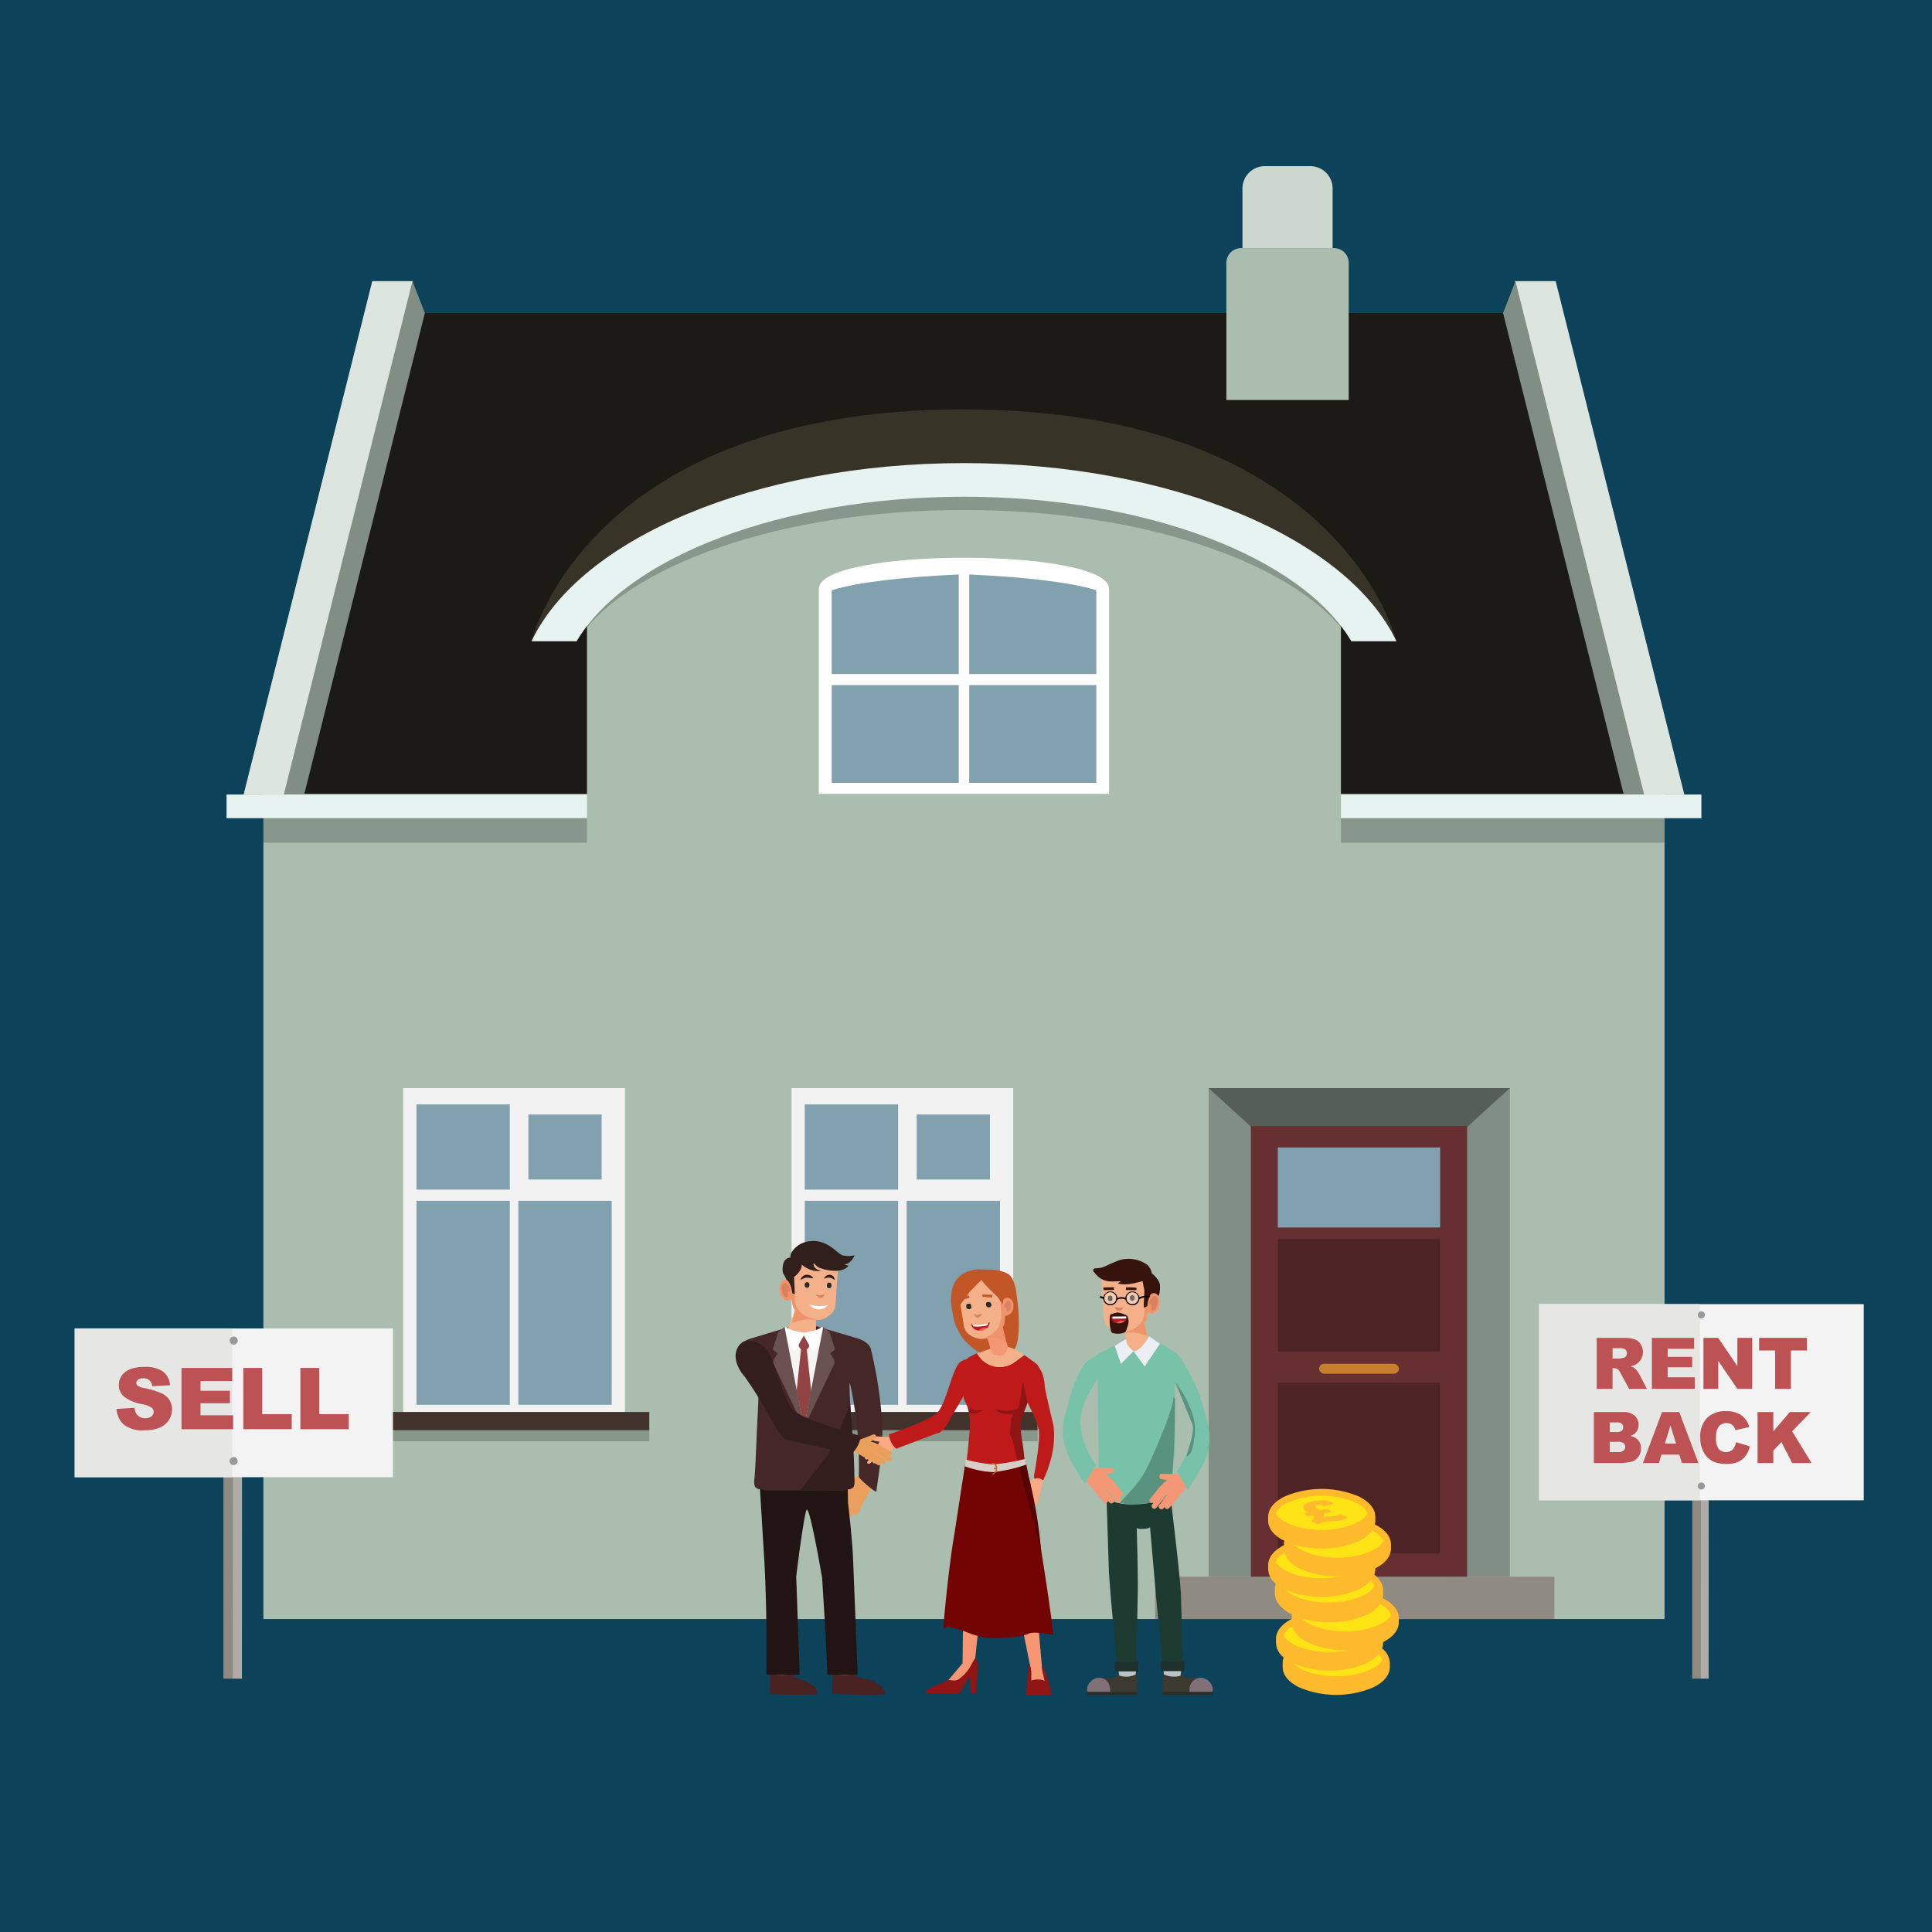 <svg xmlns="http://www.w3.org/2000/svg" xmlns:xlink="http://www.w3.org/1999/xlink" width="300" height="300" viewBox="0 0 300 300">
  <defs>
    <style>
      .cls-1 {
        fill: none;
      }

      .cls-2 {
        fill: #0c425a;
      }

      .cls-3 {
        fill: #aabdae;
      }

      .cls-4 {
        fill: #1c1a14;
      }

      .cls-12, .cls-16, .cls-17, .cls-18, .cls-4, .cls-53, .cls-8 {
        fill-rule: evenodd;
      }

      .cls-5 {
        fill: #ccd7ce;
      }

      .cls-6 {
        fill: #dde5df;
      }

      .cls-16, .cls-7 {
        fill: #808e83;
      }

      .cls-11, .cls-8 {
        fill: #e6f3f0;
      }

      .cls-9 {
        opacity: 0.2;
      }

      .cls-10 {
        fill: #383327;
      }

      .cls-12, .cls-35, .cls-63 {
        fill: #fff;
      }

      .cls-13 {
        fill: #81a1ae;
      }

      .cls-14 {
        fill: #f2f2f2;
      }

      .cls-15 {
        fill: #41322b;
      }

      .cls-17 {
        fill: #908b82;
      }

      .cls-18 {
        fill: #555f57;
      }

      .cls-19 {
        fill: #662f32;
      }

      .cls-20 {
        fill: #5f8aa5;
      }

      .cls-21 {
        fill: #4d2326;
      }

      .cls-22 {
        fill: #c87e2c;
      }

      .cls-23 {
        fill: #eaa05c;
      }

      .cls-24 {
        fill: #535353;
      }

      .cls-25 {
        fill: #492222;
      }

      .cls-26 {
        fill: #231414;
      }

      .cls-27 {
        fill: #452727;
      }

      .cls-28 {
        fill: #eeb37d;
      }

      .cls-29 {
        fill: #f4b089;
      }

      .cls-30 {
        fill: #ef9369;
      }

      .cls-31 {
        fill: #db8061;
      }

      .cls-32 {
        fill: #d08564;
      }

      .cls-33 {
        fill: #272c26;
      }

      .cls-34 {
        fill: #301f1a;
      }

      .cls-36 {
        fill: #341d1d;
      }

      .cls-37 {
        fill: #f5f4f2;
      }

      .cls-38 {
        fill: #6a5252;
      }

      .cls-39 {
        fill: #924444;
      }

      .cls-40 {
        fill: #bf1a1a;
      }

      .cls-41 {
        fill: #c25627;
      }

      .cls-42 {
        fill: #f69672;
      }

      .cls-43 {
        fill: #faaa83;
      }

      .cls-44 {
        fill: #8f1414;
      }

      .cls-45 {
        fill: #f49774;
      }

      .cls-46 {
        fill: #720404;
      }

      .cls-47 {
        fill: #560303;
      }

      .cls-48 {
        fill: #d6cec7;
      }

      .cls-49 {
        fill: #c46d22;
      }

      .cls-50 {
        fill: #bd1b25;
      }

      .cls-51 {
        fill: #f55761;
      }

      .cls-52, .cls-53 {
        fill: #36140d;
      }

      .cls-54 {
        fill: #77c2a8;
      }

      .cls-55 {
        fill: #bcc3c6;
      }

      .cls-56 {
        fill: #1e3b31;
      }

      .cls-57 {
        fill: #3b3930;
      }

      .cls-58 {
        fill: #807178;
      }

      .cls-59 {
        fill: #282e27;
      }

      .cls-60 {
        fill: #1e312a;
      }

      .cls-61 {
        fill: #59927e;
      }

      .cls-62 {
        fill: #ebeef2;
      }

      .cls-63 {
        opacity: 0.3;
      }

      .cls-64 {
        fill: #ffe415;
      }

      .cls-65 {
        fill: #ffb92c;
      }

      .cls-66 {
        isolation: isolate;
      }

      .cls-67 {
        clip-path: url(#clip-path);
      }

      .cls-68 {
        clip-path: url(#clip-path-2);
      }

      .cls-69 {
        fill: #8f8a80;
      }

      .cls-70 {
        fill: #afaca8;
      }

      .cls-71 {
        fill: #f3f3f3;
      }

      .cls-72 {
        fill: #e6e6e5;
      }

      .cls-73 {
        fill: #989898;
      }

      .cls-74 {
        fill: #bc5253;
      }
    </style>
    <clipPath id="clip-path">
      <polygon class="cls-1" points="205.283 248.265 202.594 245.02 208.004 244.066 210.693 247.311 205.283 248.265"/>
    </clipPath>
    <clipPath id="clip-path-2">
      <polygon class="cls-1" points="204.064 236.816 201.375 233.571 206.785 232.617 209.475 235.862 204.064 236.816"/>
    </clipPath>
  </defs>
  <g id="back">
    <rect class="cls-2" x="-9.187" y="-10.176" width="320.352" height="320.352"/>
  </g>
  <g id="text">
    <g>
      <rect class="cls-3" x="40.899" y="123.263" width="217.572" height="128.144"/>
      <polygon class="cls-4" points="239.034 48.609 60.334 48.609 40.899 123.263 258.47 123.263 239.034 48.609"/>
      <path class="cls-3" d="M190.431,38.531h18.995a0,0,0,0,1,0,0V59.842a2.274,2.274,0,0,1-2.274,2.274H192.705a2.274,2.274,0,0,1-2.274-2.274V38.531a0,0,0,0,1,0,0Z" transform="translate(399.858 100.647) rotate(180)"/>
      <path class="cls-5" d="M192.928,25.797H206.93a0,0,0,0,1,0,0v9.258a3.475,3.475,0,0,1-3.475,3.475h-7.051a3.475,3.475,0,0,1-3.475-3.475V25.797a0,0,0,0,1,0,0Z" transform="translate(399.858 64.329) rotate(180)"/>
      <polygon class="cls-6" points="235.229 43.655 241.564 43.655 261.542 123.375 255.207 123.375 235.229 43.655"/>
      <polygon class="cls-7" points="233.396 48.609 235.322 43.655 255.3 123.375 252.132 123.375 233.396 48.609"/>
      <polygon class="cls-6" points="64.14 43.655 57.805 43.655 37.827 123.375 44.162 123.375 64.14 43.655"/>
      <polygon class="cls-7" points="65.973 48.609 64.047 43.655 44.069 123.375 47.236 123.375 65.973 48.609"/>
      <polygon class="cls-8" points="264.19 123.375 264.19 127.048 35.179 127.048 35.179 123.375 78.475 123.375 264.19 123.375 264.19 123.375"/>
      <rect class="cls-9" x="40.899" y="127.048" width="217.572" height="3.802"/>
      <g>
        <path class="cls-10" d="M149.558,63.571c-58.41,0-67.025,36.004-67.025,36.004l18.084-12.566h98.472L216.836,99.575S208.221,63.571,149.558,63.571Z"/>
        <path class="cls-3" d="M198.545,84.968q-48.79-19.456-97.3,0L91.147,91.918v39.778H208.221V91.422Z"/>
        <polygon class="cls-1" points="122.673 71.131 109.627 80.482 189.488 80.482 176.443 71.131 122.673 71.131"/>
        <path class="cls-9" d="M149.685,74.443c-32.427,0-59.641,10.696-67.152,25.132h7.004C97.2,87.791,121.226,79.19,149.685,79.19s52.485,8.601,60.148,20.385h7.004C209.325,85.139,182.111,74.443,149.685,74.443Z"/>
        <path class="cls-11" d="M149.685,71.91c-32.427,0-59.641,11.774-67.152,27.665h7.004C97.2,86.604,121.226,77.136,149.685,77.136s52.485,9.468,60.148,22.439h7.004C209.325,83.684,182.111,71.91,149.685,71.91Z"/>
        <g>
          <path class="cls-12" d="M127.147,91.448c0-6.46,45.074-6.46,45.074,0v31.814H127.147V91.448Z"/>
          <rect class="cls-13" x="150.501" y="106.378" width="19.731" height="15.182"/>
          <rect class="cls-13" x="129.145" y="106.378" width="19.731" height="15.182"/>
          <g>
            <path class="cls-13" d="M170.232,104.665V91.651c-3.931-1.248-11.301-2.063-19.731-2.448v15.462Z"/>
            <path class="cls-13" d="M148.876,104.665V89.203c-8.427.384-15.796,1.199-19.731,2.446v13.017Z"/>
          </g>
        </g>
      </g>
      <g>
        <g>
          <rect class="cls-14" x="62.614" y="168.96" width="34.425" height="51.709" transform="translate(159.653 389.629) rotate(-180)"/>
          <g>
            <rect class="cls-13" x="82.05" y="173.061" width="11.372" height="10.096"/>
            <rect class="cls-13" x="80.49" y="186.462" width="14.492" height="31.673"/>
            <rect class="cls-13" x="64.671" y="171.494" width="14.492" height="13.23"/>
            <rect class="cls-13" x="64.671" y="186.462" width="14.492" height="31.673"/>
          </g>
          <rect class="cls-15" x="58.834" y="219.254" width="41.985" height="2.829" transform="translate(159.653 441.338) rotate(-180)"/>
          <rect class="cls-9" x="58.834" y="222.084" width="41.985" height="1.719" transform="translate(159.653 445.886) rotate(-180)"/>
        </g>
        <g>
          <rect class="cls-14" x="122.907" y="168.96" width="34.425" height="51.709" transform="translate(280.24 389.629) rotate(-180)"/>
          <g>
            <rect class="cls-13" x="142.344" y="173.061" width="11.372" height="10.096"/>
            <rect class="cls-13" x="140.783" y="186.462" width="14.492" height="31.673"/>
            <rect class="cls-13" x="124.964" y="171.494" width="14.492" height="13.23"/>
            <rect class="cls-13" x="124.964" y="186.462" width="14.492" height="31.673"/>
          </g>
          <rect class="cls-15" x="119.127" y="219.254" width="41.985" height="2.829" transform="translate(280.24 441.338) rotate(-180)"/>
          <rect class="cls-9" x="119.127" y="222.084" width="41.985" height="1.719" transform="translate(280.24 445.886) rotate(-180)"/>
        </g>
      </g>
      <g>
        <polygon class="cls-16" points="234.447 168.96 224.807 168.96 224.807 244.827 234.447 244.827 234.447 168.96 234.447 168.96"/>
        <polygon class="cls-17" points="241.367 251.407 241.367 244.827 179.374 244.827 179.374 251.407 241.367 251.407 241.367 251.407"/>
        <polygon class="cls-16" points="187.675 168.96 197.231 168.96 197.231 244.827 187.675 244.827 187.675 168.96 187.675 168.96"/>
        <polygon class="cls-18" points="234.45 168.96 224.965 177.606 197.158 177.606 187.673 168.96 234.45 168.96"/>
        <g>
          <g id="Symbol_9_0_Layer2_0_MEMBER_8_MEMBER_12_MEMBER_0_FILL" data-name="Symbol 9 0 Layer2 0 MEMBER 8 MEMBER 12 MEMBER 0 FILL">
            <path class="cls-19" d="M227.814,174.848H194.237v69.98h33.578Z"/>
          </g>
          <g id="Symbol_9_0_Layer2_0_MEMBER_8_MEMBER_12_MEMBER_1_MEMBER_1_FILL" data-name="Symbol 9 0 Layer2 0 MEMBER 8 MEMBER 12 MEMBER 1 MEMBER 1 FILL">
            <path class="cls-20" d="M198.436,178.185v12.404H223.61V178.185Z"/>
          </g>
          <g id="Symbol_9_0_Layer2_0_MEMBER_8_MEMBER_12_MEMBER_1_MEMBER_1_FILL-2" data-name="Symbol 9 0 Layer2 0 MEMBER 8 MEMBER 12 MEMBER 1 MEMBER 1 FILL">
            <path class="cls-21" d="M198.436,192.408v17.43H223.61V192.408Z"/>
          </g>
          <g id="Symbol_9_0_Layer2_0_MEMBER_8_MEMBER_12_MEMBER_1_MEMBER_1_FILL-3" data-name="Symbol 9 0 Layer2 0 MEMBER 8 MEMBER 12 MEMBER 1 MEMBER 1 FILL">
            <path class="cls-21" d="M198.436,214.679v26.53H223.61v-26.53Z"/>
          </g>
          <rect class="cls-22" x="204.836" y="211.769" width="12.379" height="1.541" rx="0.771"/>
          <g id="Symbol_9_0_Layer2_0_MEMBER_8_MEMBER_12_MEMBER_1_MEMBER_1_FILL-4" data-name="Symbol 9 0 Layer2 0 MEMBER 8 MEMBER 12 MEMBER 1 MEMBER 1 FILL">
            <path class="cls-13" d="M198.436,178.185v12.404H223.61V178.185Z"/>
          </g>
        </g>
      </g>
    </g>
    <g>
      <g>
        <g>
          <g id="Symbol_9ashasd_0_Layer2_0_MEMBER_16_MEMBER_82_FILL" data-name="Symbol 9ashasd 0 Layer2 0 MEMBER 16 MEMBER 82 FILL">
            <path class="cls-23" d="M130.567,235.586a.428.428,0,0,0,.62-.202l1.062-2.18.019-.07.153-.145-.905,1.886a.44.44,0,0,0,.796.374l.103-.234a.347.347,0,0,0,.214.173q.389.222.585-.211l2.067-3.888-1.712-1.794q-.05-.089-.079.015l-.139-.039-2.391.493q-.467.057-.4.488a.338.338,0,0,0,.185.277.315.315,0,0,0,.304.123l.904-.009-.489.539-.404.637-.118.155-1.062,2.18a.428.428,0,0,0,.202.62.538.538,0,0,0,.422-.032l-.148.259A.389.389,0,0,0,130.567,235.586Z"/>
          </g>
          <g id="Symbol_9ashasd_0_Layer2_0_MEMBER_16_MEMBER_40_FILL" data-name="Symbol 9ashasd 0 Layer2 0 MEMBER 16 MEMBER 40 FILL">
            <path class="cls-24" d="M129.336,257.954l.181,2.313,2.675-.036.217-2.241Z"/>
          </g>
          <path class="cls-25" d="M129.251,262.562c.021-.981.031-1.944.055-2.914.167.071.444.198.595.256a3.744,3.744,0,0,0,1.556.201,2.828,2.828,0,0,0,1.096-.325,6.2,6.2,0,0,1,.422.584c.603.146,1.232.327,1.831.439.12.023.179.011.277.035a4.563,4.563,0,0,1,1.196.64,2.447,2.447,0,0,1,.937.788c.087.15-.011.248.1.359.016.016.016-.005.018,0a1.517,1.517,0,0,1,.108.452c-2.769.248-5.419-.019-8.201-.024.003-.109.005-.408.006-.475S129.251,262.563,129.251,262.562Z"/>
          <g id="Symbol_9ashasd_0_Layer2_0_MEMBER_16_MEMBER_40_FILL-2" data-name="Symbol 9ashasd 0 Layer2 0 MEMBER 16 MEMBER 40 FILL">
            <path class="cls-24" d="M123.141,257.954l-.181,2.313-2.675-.036-.217-2.241Z"/>
          </g>
          <path class="cls-25" d="M119.547,262.562c.021-.981.031-1.944.055-2.914.167.071.444.198.595.256a3.744,3.744,0,0,0,1.556.201,2.827,2.827,0,0,0,1.096-.325,6.2,6.2,0,0,1,.422.584c.603.146.481.327,1.08.439.12.023.179.011.277.035a4.563,4.563,0,0,1,1.196.64,2.447,2.447,0,0,1,.937.788c.087.15-.011.248.1.359.016.016.016-.005.018,0a1.517,1.517,0,0,1,.108.452,73.312,73.312,0,0,1-7.45-.024c.003-.109.005-.408.006-.475S119.547,262.563,119.547,262.562Z"/>
          <g id="Symbol_9ashasd_0_Layer2_0_MEMBER_16_MEMBER_41_FILL" data-name="Symbol 9ashasd 0 Layer2 0 MEMBER 16 MEMBER 41 FILL">
            <path class="cls-26" d="M117.749,227.064l.954,15.57c.12,2.096.432,9.415.29,17.379l5.183.036-.537-15.139c.024-.65,1.308-10.482,1.645-10.506.554-.072,2.374,10.603,2.374,10.603.048,1.012.581,8.544.819,15.043l4.708-.036-.716-17.743c-.024-1.181-.238-4.135-.793-8.979l-.103-6.961c-1.759.53-5.571.217-7.643.361a9.584,9.584,0,0,1-3.578-.361Z"/>
          </g>
          <g>
            <g>
              <path class="cls-27" d="M135.202,209.377c-.378-1.065-1.965-1.531-1.965-1.531l-8.417-2.484-8.263,2.484s-1.587.465-1.965,1.531a54.881,54.881,0,0,0,3.133,5.52c.232-.186-.185,6.928-.188,7.003-.141,3.563-.277,6.716-.383,7.583-.119.969-.079,1.75.898,1.75l.863.207H130.88l.863-.207c.977,0,1.017-.781.898-1.75-.107-.868-.242-4.02-.383-7.583-.003-.074-.509-7.32-.277-7.135a59.383,59.383,0,0,1,1.371,14.506c-.012.341,2.698,2.633,2.737,2.307.323-2.731,1.112-6.513.889-10.704A66.916,66.916,0,0,0,135.202,209.377Z"/>
              <path class="cls-28" d="M122.342,206.374h0c2.608,2.627,3.892.476,4.349.157v-4.199l-3.196,1.064Z"/>
            </g>
            <g id="Symbol_1_Newcz_0_Layer2_2_MEMBER_0_MEMBER_0_MEMBER_0_MEMBER_0_FILL" data-name="Symbol 1   Newcz 0 Layer2 2 MEMBER 0 MEMBER 0 MEMBER 0 MEMBER 0 FILL">
              <path class="cls-29" d="M128.916,196.438l1.254-.283-.445,6.634a2.164,2.164,0,0,1-.526,1.092,3.61,3.61,0,0,1-1.173.85,1.954,1.954,0,0,1-1.324.186v1.403l.042.448c0,.216-.886.663-1.264.744a5.421,5.421,0,0,1-1.759-.065,1.326,1.326,0,0,1-.969-.61c-.351-.431-.349-.468-.349-.737l.466-.086.627-2.618a2.751,2.751,0,0,1-.445-.89l-.162-.85a1.185,1.185,0,0,1-.809.283.858.858,0,0,1-.607-.364v-.04l-.04-.041v-.041l-.243-.526a2.415,2.415,0,0,1-.121-.769l.041-.445a1.154,1.154,0,0,1,.364-.688.751.751,0,0,1,1.214.243v.04l.324,1.294c.162-.351-.245-1.083.078-1.379l.122-1.056.326-1.65a3.571,3.571,0,0,1,2.769-.68,10.299,10.299,0,0,0,2.45-.108m-5.865,5.278.041-.121-.121.04Z"/>
            </g>
            <g id="Symbol_1_Newcz_0_Layer2_2_MEMBER_2_MEMBER_0_MEMBER_0_MEMBER_0_FILL" data-name="Symbol 1   Newcz 0 Layer2 2 MEMBER 2 MEMBER 0 MEMBER 0 MEMBER 0 FILL">
              <path class="cls-30" d="M125.275,204.447a4.828,4.828,0,0,0,1.011.324,3.478,3.478,0,0,0,.93.081l-.809.081a5.803,5.803,0,0,0-2.225.121l-1.214.364.485-1.982a1.516,1.516,0,0,1-.364-.688l-.202-1.092-.243.202a.681.681,0,0,1-.566.081,1.753,1.753,0,0,1-.971-1.416,2.281,2.281,0,0,1,.081-1.092.811.811,0,0,1,1.173-.607l.243.162.526,1.982.243-.121.121-.243-.081.971a2.984,2.984,0,0,0,.566,1.82A4.079,4.079,0,0,0,125.275,204.447Z"/>
            </g>
            <g id="Symbol_1_Newcz_0_Layer2_2_MEMBER_3_MEMBER_0_MEMBER_0_MEMBER_0_FILL" data-name="Symbol 1   Newcz 0 Layer2 2 MEMBER 3 MEMBER 0 MEMBER 0 MEMBER 0 FILL">
              <path class="cls-31" d="M121.432,199.552q.202-.364.485-.324l.202.081.04.041a2.757,2.757,0,0,1,.526.809q.081.121,0,.202a.159.159,0,0,1-.121.162l-.04.04a.217.217,0,0,0-.243.162l.081.485v.081q-.04.243-.283.162l-.162-.04a1.793,1.793,0,0,1-.445-.769,2.374,2.374,0,0,1-.081-.809Z"/>
            </g>
            <g id="Symbol_1_Newcz_0_Layer2_2_MEMBER_4_MEMBER_0_MEMBER_0_MEMBER_0_FILL" data-name="Symbol 1   Newcz 0 Layer2 2 MEMBER 4 MEMBER 0 MEMBER 0 MEMBER 0 FILL">
              <path class="cls-32" d="M127.945,201.211a.652.652,0,0,1-.485.324q-.486.04-.769-.607a1.093,1.093,0,0,0,.817.187l.397-.147.162-.081Z"/>
            </g>
            <g id="Symbol_1_Newcz_0_Layer2_2_MEMBER_5_MEMBER_0_MEMBER_0_MEMBER_0_FILL" data-name="Symbol 1   Newcz 0 Layer2 2 MEMBER 5 MEMBER 0 MEMBER 0 MEMBER 0 FILL">
              <path class="cls-33" d="M124.952,199.512a.357.357,0,0,1,.405-.405q.324,0,.324.405,0,.445-.364.445T124.952,199.512Z"/>
            </g>
            <g id="Symbol_1_Newcz_0_Layer2_2_MEMBER_6_MEMBER_0_MEMBER_0_MEMBER_0_FILL" data-name="Symbol 1   Newcz 0 Layer2 2 MEMBER 6 MEMBER 0 MEMBER 0 MEMBER 0 FILL">
              <path class="cls-33" d="M128.39,199.593q.04-.445.364-.445.364,0,.364.445t-.405.445Q128.39,200.038,128.39,199.593Z"/>
            </g>
            <path class="cls-34" d="M126.293,198.501a1.083,1.083,0,0,0-.398-.429,1.384,1.384,0,0,0-.638-.128,1.071,1.071,0,0,0-.636.251.867.867,0,0,0-.296.576,2.495,2.495,0,0,1,.489-.277,1.625,1.625,0,0,1,.467-.098C125.61,198.379,125.868,198.475,126.293,198.501Z"/>
            <path class="cls-34" d="M127.953,198.532c.187-.016.345-.109.495-.123a1.98,1.98,0,0,1,.402-.01.856.856,0,0,1,.346.106,3.522,3.522,0,0,1,.4.266.755.755,0,0,0-.164-.532.765.765,0,0,0-.535-.29.965.965,0,0,0-.565.125A1.087,1.087,0,0,0,127.953,198.532Z"/>
            <path class="cls-35" d="M125.68,202.558a5.096,5.096,0,0,0,2.915.067A1.829,1.829,0,0,1,125.68,202.558Z"/>
            <path class="cls-34" d="M122.727,195.297a1.334,1.334,0,0,1,.226-.88,3.707,3.707,0,0,1,2.952-1.69c2.561-.242,3.984,1.779,4.832,2.174a4.064,4.064,0,0,0,1.956.024c-.603,1.463-1.646,1.422-1.646,1.422l.704.196c-.955,1.294-3.609.69-4.501.321-.429-.148-.804-.683-.89-.68-.085.003-.025.153-.013.237.103.737,1.185.942,1.185.942a3.906,3.906,0,0,1-3.019-.993c0,1.057-1.208,1.913-1.208,1.913l.109,2.63-.352-.05-.217-.979s-.363-1.09-.716-1.14c-.359-.943-.611-.876-.611-1.618C121.517,195.161,122.727,195.297,122.727,195.297Z"/>
          </g>
          <path class="cls-35" d="M126.354,209.805s2.108-2.896,2.067-2.932-.694-.853-.694-.853a5.101,5.101,0,0,1-1.21.569,14.171,14.171,0,0,1-1.677.338,10.548,10.548,0,0,0,.63,1.528C125.769,208.97,126.354,209.805,126.354,209.805Z"/>
          <path class="cls-35" d="M123.326,209.805s-2.108-2.896-2.067-2.932.694-.853.694-.853a5.101,5.101,0,0,0,1.21.569,14.167,14.167,0,0,0,1.677.338,10.553,10.553,0,0,1-.63,1.528C123.91,208.97,123.326,209.805,123.326,209.805Z"/>
          <path class="cls-36" d="M128.49,225.964c1.035-1.398,3.524-8.054,3.524-8.054s1.072,12.546.469,13.031-1.359.439-3.738.47-4.682.031-4.553.031S128.49,225.964,128.49,225.964Z"/>
          <polygon class="cls-37" points="124.828 207.258 124.828 221.698 120.725 207.648 122.281 206.733 124.828 207.258"/>
          <path class="cls-35" d="M123.384,209.818s-2.011-2.763-1.972-2.796.662-.814.662-.814a4.869,4.869,0,0,0,1.155.542,13.533,13.533,0,0,0,1.6.322,10.059,10.059,0,0,1-.601,1.458C123.942,209.021,123.384,209.818,123.384,209.818Z"/>
          <path class="cls-38" d="M124.828,221.698l-4.753-9.999a4.24,4.24,0,0,1,.078-.559c.039-.102.584-1,.584-1l-.752-.593.856-2.678.986-.847Z"/>
          <polygon class="cls-37" points="124.828 207.258 124.828 221.698 128.932 207.648 127.375 206.733 124.828 207.258"/>
          <path class="cls-35" d="M126.273,209.818s2.011-2.763,1.972-2.796-.662-.814-.662-.814a4.868,4.868,0,0,1-1.155.542,13.529,13.529,0,0,1-1.6.322,10.067,10.067,0,0,0,.601,1.458C125.715,209.021,126.273,209.818,126.273,209.818Z"/>
          <path class="cls-39" d="M125.274,209.538s.209-.047.324-.39a.858.858,0,0,0,.039-.297l-.808-1.441a9.232,9.232,0,0,0-.809,1.441c-.013.048-.002.091.039.195a1.234,1.234,0,0,0,.324.491l-.701,6.534,1.146,5.627,1.146-5.627Z"/>
          <path class="cls-38" d="M124.828,221.698l4.753-9.999a4.257,4.257,0,0,0-.078-.559c-.039-.102-.584-1-.584-1l.752-.593-.856-2.678-.986-.847Z"/>
        </g>
        <g>
          <path class="cls-40" d="M163.61,221.469q-1.234-5.183-1.357-6.046a9.885,9.885,0,0,0-.165-1.275,3.86,3.86,0,0,0-.494-1.398l-.494-.823-.37-.329-1.686-1.193-1.429,1.054a3.978,3.978,0,0,1-5.714-1.062l-.179-.28-1.275.617a12.205,12.205,0,0,0-2.518,3.293c1.506.825,1.718,3.145,1.718,3.145l.718,1.583a13.352,13.352,0,0,1,.206,3.414c-.143,1.238-.217,2.883-.525,4.954a13.511,13.511,0,0,0,4.34.893,12.632,12.632,0,0,0,4.758-1.07l-.141-.582a18.09,18.09,0,0,1-.658-3.661l.041-1.44a5.915,5.915,0,0,1,.329-1.234l.823-2.262.781,1.563a14.164,14.164,0,0,1,.987,2.715q.247,1.563-.74,7.075,0,.782.329.658l1.111.041a20.035,20.035,0,0,0,.987-2.591A14.349,14.349,0,0,0,163.61,221.469Z"/>
          <g id="Symbol_1_Newcz_0_Layer2_3_MEMBER_9_MEMBER_0_MEMBER_0_MEMBER_0_FILL" data-name="Symbol 1   Newcz 0 Layer2 3 MEMBER 9 MEMBER 0 MEMBER 0 MEMBER 0 FILL">
            <path class="cls-41" d="M149.74,197.695a5.245,5.245,0,0,1,2.091-.59l1.83.048a5.593,5.593,0,0,1,1.299.12,4.945,4.945,0,0,1,1.554.535c1.117.674,1.315,3.018,1.35,3.261.409,2.8.7,8.007-.693,8.793a4.863,4.863,0,0,1-3.224.804c-1.592.025-4.236-2.227-4.926-3.623-.611-1.236-.78-.949-1.357-4.75a9.723,9.723,0,0,1,.104-1.607,3.866,3.866,0,0,1,.483-1.564A3.482,3.482,0,0,1,149.74,197.695Z"/>
          </g>
          <g id="Symbol_1_Newczashhaww_0_Layer2_3_MEMBER_0_MEMBER_0_MEMBER_0_MEMBER_0_FILL" data-name="Symbol 1   Newczashhaww 0 Layer2 3 MEMBER 0 MEMBER 0 MEMBER 0 MEMBER 0 FILL">
            <path class="cls-42" d="M149.666,242.118l3.373.453-1.645,15.26v1.028l-2.509,2.674-1.851-.37,2.427-2.879Z"/>
          </g>
          <g id="Symbol_1_Newczashhaww_0_Layer2_3_MEMBER_1_MEMBER_0_MEMBER_0_MEMBER_0_FILL" data-name="Symbol 1   Newczashhaww 0 Layer2 3 MEMBER 1 MEMBER 0 MEMBER 0 MEMBER 0 FILL">
            <path class="cls-42" d="M162.211,261.039l.329.658-2.427-.041v-2.221l-3.373-16.659,3.496-1.522,1.604,18.057Z"/>
          </g>
          <g id="Symbol_1_Newczashhaww_0_Layer2_3_MEMBER_2_MEMBER_0_MEMBER_0_MEMBER_0_FILL" data-name="Symbol 1   Newczashhaww 0 Layer2 3 MEMBER 2 MEMBER 0 MEMBER 0 MEMBER 0 FILL">
            <path class="cls-43" d="M159.949,229.983l.123-.123.494-.206.494-.123a1.231,1.231,0,0,1,.905.37l-.082.576-.823,3.044-.206.206q-.329.082-.37.535l-.082.165-.206.165-.288-.206-.165.494q-.164.206-.329.165t-.165-.288l.123-.823h-.082l-.165.453q-.123.288-.329.247a.277.277,0,0,1-.165-.411l.617-2.057.082-.74q.041-.288-.247-.123a2.04,2.04,0,0,1-1.234.206l-.082-.165q-.082-.165,0-.247l.041-.041.206-.041v-.041Z"/>
          </g>
          <g id="Symbol_1_Newczashhaww_0_Layer2_3_MEMBER_6_MEMBER_0_MEMBER_0_MEMBER_0_FILL" data-name="Symbol 1   Newczashhaww 0 Layer2 3 MEMBER 6 MEMBER 0 MEMBER 0 MEMBER 0 FILL">
            <path class="cls-44" d="M152.216,219.001l.494-.041-.576.288a1.958,1.958,0,0,1-1.645.123l-.206-.823a2.303,2.303,0,0,0,1.07.411A5.578,5.578,0,0,0,152.216,219.001Z"/>
          </g>
          <g id="Symbol_1_Newczashhaww_0_Layer2_3_MEMBER_7_MEMBER_0_MEMBER_0_MEMBER_0_FILL" data-name="Symbol 1   Newczashhaww 0 Layer2 3 MEMBER 7 MEMBER 0 MEMBER 0 MEMBER 0 FILL">
            <path class="cls-44" d="M151.352,257.543l.082.041q.041,0,.206.165a2.205,2.205,0,0,1,.206,1.111q0,.576-.329,4.072h-.74l-.206-2.674-1.563,2.674h-5.224a.904.904,0,0,1,.206-.494,5.711,5.711,0,0,1,1.687-.864l1.604-.699.864.082a1.387,1.387,0,0,0,.781-.247l.782-.658a6.465,6.465,0,0,0,1.069-1.481Z"/>
          </g>
          <g id="Symbol_1_Newczashhaww_0_Layer2_3_MEMBER_8_MEMBER_0_MEMBER_0_MEMBER_0_FILL" data-name="Symbol 1   Newczashhaww 0 Layer2 3 MEMBER 8 MEMBER 0 MEMBER 0 MEMBER 0 FILL">
            <path class="cls-44" d="M162.623,260.504a17.96,17.96,0,0,1,.658,2.674h-3.99l.453-4.771h.165l.206.946v1.604a3.414,3.414,0,0,1,1.152-.165,2.098,2.098,0,0,1,.74.123l.247.123-.411-1.687-.082-.946.329.699A8.826,8.826,0,0,1,162.623,260.504Z"/>
          </g>
          <g id="Symbol_1_Newczashhaww_0_Layer2_3_MEMBER_10_MEMBER_0_MEMBER_0_MEMBER_0_FILL" data-name="Symbol 1   Newczashhaww 0 Layer2 3 MEMBER 10 MEMBER 0 MEMBER 0 MEMBER 0 FILL">
            <path class="cls-29" d="M157.925,209.741l1.078.704-1.493,1.088a3.899,3.899,0,0,1-5.589-1.062l-.199-.314,2.481-.868a4.242,4.242,0,0,1,1.667-.23h0A4.244,4.244,0,0,1,157.925,209.741Z"/>
          </g>
          <g id="Symbol_1_Newczashhaww_0_Layer2_3_MEMBER_11_MEMBER_0_MEMBER_0_MEMBER_0_FILL" data-name="Symbol 1   Newczashhaww 0 Layer2 3 MEMBER 11 MEMBER 0 MEMBER 0 MEMBER 0 FILL">
            <path class="cls-45" d="M156.494,209.047v.082q.082.247-.288.782a1.039,1.039,0,0,1-.699.535,1.167,1.167,0,0,1-.905-.041.83.83,0,0,1-.658-.453v-.041l-.617-2.098h-.041l2.18-1.563Z"/>
          </g>
          <g id="Symbol_1_Newczashhaww_0_Layer2_3_MEMBER_12_MEMBER_0_MEMBER_0_MEMBER_0_FILL" data-name="Symbol 1   Newczashhaww 0 Layer2 3 MEMBER 12 MEMBER 0 MEMBER 0 MEMBER 0 FILL">
            <path class="cls-29" d="M152.373,198.763a21.732,21.732,0,0,0,2.107,2.221l.486.494a4.223,4.223,0,0,1,.365.576.963.963,0,0,1,.162.658,1.195,1.195,0,0,0,.121.699q-.04-.042.041-.411l.122-.864a.739.739,0,0,1,.446-.494.876.876,0,0,1,.608.123.995.995,0,0,1,.405.699l.081.411-.081.411-.203.37v.041l-.041.041v.041l-.396.35-.374.144a.782.782,0,0,0-.405.165,4.429,4.429,0,0,1-.365,1.686l.041.123-2.147,1.563a3.436,3.436,0,0,1-3.039-.74,2.163,2.163,0,0,1-.608-1.028l-.567-3.455,1.459-2.015Z"/>
          </g>
          <g id="Symbol_1_Newczashhaww_0_Layer2_3_MEMBER_13_MEMBER_0_MEMBER_0_MEMBER_0_FILL" data-name="Symbol 1   Newczashhaww 0 Layer2 3 MEMBER 13 MEMBER 0 MEMBER 0 MEMBER 0 FILL">
            <path class="cls-30" d="M155.794,201.848a.704.704,0,0,1,.782-.288,1.057,1.057,0,0,1,.781,1.193,1.45,1.45,0,0,1-.617,1.357.835.835,0,0,1-.658.165L156,205.345a1.822,1.822,0,0,1-.288.74l.617,2.55-.576-.37a3.27,3.27,0,0,0-.782-.493,6.881,6.881,0,0,0-2.057.082,4.15,4.15,0,0,1-1.275-.041,2.898,2.898,0,0,0,1.357-.123,5.146,5.146,0,0,0,.864-.411,4.185,4.185,0,0,0,1.111-1.111,4.522,4.522,0,0,0,.494-2.427l-.082-1.604q0,.041.165.206l.123.247Z"/>
          </g>
          <g id="Symbol_1_Newczashhaww_0_Layer2_3_MEMBER_14_MEMBER_0_MEMBER_0_MEMBER_0_FILL" data-name="Symbol 1   Newczashhaww 0 Layer2 3 MEMBER 14 MEMBER 0 MEMBER 0 MEMBER 0 FILL">
            <path class="cls-31" d="M156.494,202.013a.507.507,0,0,1,.411.206l.082.165-.041.617a.741.741,0,0,1-.329.576l-.123.082c-.055.055-.082.055-.082,0q-.082-.082-.082-.123l-.041-.041.041-.37q-.082-.123-.165-.123h-.041q-.165,0-.165-.123v-.123a1.666,1.666,0,0,1,.411-.658Z"/>
          </g>
          <g id="Symbol_1_Newczashhaww_0_Layer2_3_MEMBER_15_MEMBER_0_MEMBER_0_MEMBER_0_FILL" data-name="Symbol 1   Newczashhaww 0 Layer2 3 MEMBER 15 MEMBER 0 MEMBER 0 MEMBER 0 FILL">
            <path class="cls-32" d="M151.869,204.149l.617-.206-.165.329q-.247.329-.453.329-.411,0-.658-.617A1.054,1.054,0,0,0,151.869,204.149Z"/>
          </g>
          <g id="Symbol_1_Newczashhaww_0_Layer2_3_MEMBER_16_MEMBER_0_MEMBER_0_MEMBER_0_FILL" data-name="Symbol 1   Newczashhaww 0 Layer2 3 MEMBER 16 MEMBER 0 MEMBER 0 MEMBER 0 FILL">
            <path class="cls-33" d="M153.573,203a.393.393,0,0,1-.453-.37q-.082-.453.329-.452a.436.436,0,0,1,.494.37A.365.365,0,0,1,153.573,203Z"/>
          </g>
          <g id="Symbol_1_Newczashhaww_0_Layer2_3_MEMBER_17_MEMBER_0_MEMBER_0_MEMBER_0_FILL" data-name="Symbol 1   Newczashhaww 0 Layer2 3 MEMBER 17 MEMBER 0 MEMBER 0 MEMBER 0 FILL">
            <path class="cls-33" d="M150.498,203.278a.365.365,0,0,1-.453-.37.464.464,0,0,1,.041-.329.395.395,0,0,1,.288-.123q.37-.123.452.37a.493.493,0,0,1-.041.329A.395.395,0,0,1,150.498,203.278Z"/>
          </g>
          <g id="Symbol_1_Newczashhaww_0_Layer2_3_MEMBER_18_MEMBER_0_MEMBER_0_MEMBER_0_FILL" data-name="Symbol 1   Newczashhaww 0 Layer2 3 MEMBER 18 MEMBER 0 MEMBER 0 MEMBER 0 FILL">
            <path class="cls-41" d="M154.067,201.478l-1.522-.123v-.37l1.563.082Z"/>
          </g>
          <g id="Symbol_1_Newczashhaww_0_Layer2_3_MEMBER_19_MEMBER_0_MEMBER_0_MEMBER_0_FILL" data-name="Symbol 1   Newczashhaww 0 Layer2 3 MEMBER 19 MEMBER 0 MEMBER 0 MEMBER 0 FILL">
            <path class="cls-41" d="M149.624,201.807l.247-.535.535-.123.165.329Z"/>
          </g>
          <path class="cls-46" d="M149.892,227.141c-.163,1.094-.347,2.297-.555,3.624l-1.159,7.566c-.67,3.635-1.652,12.872-1.679,14.627.656-.683,1.455-.078,1.866-.078l1.423.427a13.814,13.814,0,0,0,3.385,1.003c1.673.082,5.171.034,6.592-.654.825-.4,3.799.2,3.799.2-.631-5.868-3.341-22.186-3.615-23.584l-.805-3.326a12.632,12.632,0,0,1-4.758,1.07A14.538,14.538,0,0,1,149.892,227.141Z"/>
          <path class="cls-44" d="M158.838,224.43a24.12,24.12,0,0,1-.411-3.537l1.152-3.167-.74-3.085-.576,3.496q-.123.617-.576.699a6.787,6.787,0,0,1-1.522.247l-1.769-.247q0,.082.494.329a3.502,3.502,0,0,0,.823.329l1.604.123-.288.74-.206,2.345.453,1.07.826,3.566a11.389,11.389,0,0,0,1.024-.519C158.99,226.083,158.993,225.356,158.838,224.43Z"/>
          <path class="cls-47" d="M159.867,229.819c-.171-.703-.373-1.699-.598-2.926-.346.147-.74.301-1.167.446l3.563,13.433A72.491,72.491,0,0,0,159.867,229.819Z"/>
          <path class="cls-48" d="M149.812,227.676a14.445,14.445,0,0,0,4.432.919,23.874,23.874,0,0,0,5.123-1.176l-.162-.881a32.407,32.407,0,0,1-4.941.859,23.338,23.338,0,0,1-4.298-.754Z"/>
          <path class="cls-49" d="M154.01,227.294a.676.676,0,0,1,.633.739c-.011.664-.472.782-.558.782s.011.15.011.15a.965.965,0,0,0,.75-1.007.811.811,0,0,0-.836-.836Z"/>
          <rect class="cls-49" x="154.31" y="227.942" width="0.375" height="0.204"/>
          <g id="Symbol_1_Newczashhaww_0_Layer2_3_MEMBER_2_MEMBER_0_MEMBER_0_MEMBER_0_FILL-2" data-name="Symbol 1   Newczashhaww 0 Layer2 3 MEMBER 2 MEMBER 0 MEMBER 0 MEMBER 0 FILL">
            <path class="cls-43" d="M137.719,223.124l.169-.045.53.07.488.141a1.23,1.23,0,0,1,.597.774l-.36.457-2.237,2.219-.281.075a.524.524,0,0,0-.588.277l-.154.101-.26.039-.146-.322-.39.344q-.245.095-.367-.023t.002-.331l.519-.649-.071-.041-.369.309q-.251.187-.408.048a.277.277,0,0,1,.064-.438l1.564-1.469.442-.599q.18-.228-.151-.23a2.039,2.039,0,0,1-1.17-.441l.011-.183q.011-.184.124-.213l.056-.015.198.068.021-.036Z"/>
          </g>
          <g id="Symbol_1_Newczasjhcczz22_0_Layer2_4_MEMBER_2_FILL" data-name="Symbol 1   Newczasjhcczz22 0 Layer2 4 MEMBER 2 FILL">
            <path class="cls-40" d="M151.01,210.856a4.283,4.283,0,0,0-1.95.661c-1.37,1.299-2.131,6.912-3.8,8.098-1.827,1.298-7.229,3.113-7.229,3.113a3.378,3.378,0,0,0,1.138,2.236l6.344-2.416c.987.03,1.981-2.16,2.475-2.998l2.555-4.364Z"/>
          </g>
          <g>
            <g id="Symbol_13jhccczz22_1_Layer0_0_FILL" data-name="Symbol 13jhccczz22 1 Layer0 0 FILL">
              <path class="cls-50" d="M153.432,205.949l.216-.53a4.653,4.653,0,0,1-1.358.406,4.528,4.528,0,0,1-.943-.016l-.479-.069.338.466a1.516,1.516,0,0,0,2.227-.257Z"/>
            </g>
            <g id="Symbol_13jhccczz22_1_Layer0_1_FILL" data-name="Symbol 13jhccczz22 1 Layer0 1 FILL">
              <path class="cls-35" d="M151.067,205.973a6.147,6.147,0,0,0,2.313-.17l.061-.374a3.942,3.942,0,0,1-2.445.227Z"/>
              <path class="cls-51" d="M153.294,206.193a1.281,1.281,0,0,0-1.344.411,1.763,1.763,0,0,0,.374-.002A1.445,1.445,0,0,0,153.294,206.193Z"/>
              <path class="cls-50" d="M153.664,205.327q-.112.056-.224.102l-.061.374a6.147,6.147,0,0,1-2.313.17l-.071-.317q-.113-.02-.227-.05a1.304,1.304,0,0,0,1.181.999,1.281,1.281,0,0,1,1.344-.411A1.462,1.462,0,0,0,153.664,205.327Z"/>
            </g>
          </g>
          <g>
            <g id="Symbol_1_Newcz_0_Layer2_2_MEMBER_0_MEMBER_0_MEMBER_0_MEMBER_0_FILL-2" data-name="Symbol 1   Newcz 0 Layer2 2 MEMBER 0 MEMBER 0 MEMBER 0 MEMBER 0 FILL">
              <path class="cls-29" d="M173.16,197.307c.995.215,1.298-.185,1.674-.185a4.557,4.557,0,0,1,2.761,1.423l.726,1.348-.121,1.065c.323.296-.242,1.311-.081,1.661l.323-1.291v-.04a.749.749,0,0,1,1.21-.242,1.151,1.151,0,0,1,.363.686l.04.444a2.409,2.409,0,0,1-.121.766l-.242.524v.04l-.04.04v.04a.855.855,0,0,1-.605.363,1.181,1.181,0,0,1-.807-.282l-.161.847a2.743,2.743,0,0,1-.444.887l.625,2.24v.081a2.239,2.239,0,0,1-.481,1.254q-.605.766-.968.807a1.864,1.864,0,0,1-1.008-.04,1.124,1.124,0,0,1-.668-.873l-.3-.605-.144-1.371a2.812,2.812,0,0,1-1.573-.161,3.596,3.596,0,0,1-1.17-.847,2.159,2.159,0,0,1-.524-1.089l-.444-6.615,1.288-1.06Zm5.161,5.635-.121-.04.04.121Z"/>
            </g>
            <g id="Symbol_1_Newcz_0_Layer2_2_MEMBER_2_MEMBER_0_MEMBER_0_MEMBER_0_FILL-2" data-name="Symbol 1   Newcz 0 Layer2 2 MEMBER 2 MEMBER 0 MEMBER 0 MEMBER 0 FILL">
              <path class="cls-30" d="M175.861,206.452a4.803,4.803,0,0,1-1.008.323,3.465,3.465,0,0,1-.928.081l.807.081a5.784,5.784,0,0,1,2.218.121l1.21.363-.484-1.976a1.512,1.512,0,0,0,.363-.686l.202-1.089.242.202a.678.678,0,0,0,.565.081,1.748,1.748,0,0,0,.968-1.412,2.275,2.275,0,0,0-.081-1.089.809.809,0,0,0-1.17-.605l-.242.161-.524,1.976-.242-.121-.121-.242.081.968a2.976,2.976,0,0,1-.565,1.815A4.065,4.065,0,0,1,175.861,206.452Z"/>
            </g>
            <g id="Symbol_1_Newcz_0_Layer2_2_MEMBER_3_MEMBER_0_MEMBER_0_MEMBER_0_FILL-2" data-name="Symbol 1   Newcz 0 Layer2 2 MEMBER 3 MEMBER 0 MEMBER 0 MEMBER 0 FILL">
              <path class="cls-31" d="M179.693,201.571q-.202-.363-.484-.323l-.202.081-.04.04a2.747,2.747,0,0,0-.524.807q-.081.121,0,.202a.158.158,0,0,0,.121.161l.04.04a.216.216,0,0,1,.242.161l-.081.484v.081q.04.242.282.161l.161-.04a1.788,1.788,0,0,0,.444-.766,2.367,2.367,0,0,0,.081-.807Z"/>
            </g>
            <g id="Symbol_1_Newcz_0_Layer2_2_MEMBER_4_MEMBER_0_MEMBER_0_MEMBER_0_FILL-2" data-name="Symbol 1   Newcz 0 Layer2 2 MEMBER 4 MEMBER 0 MEMBER 0 MEMBER 0 FILL">
              <path class="cls-32" d="M173.199,203.225a.65.65,0,0,0,.484.323q.484.04.766-.605a.877.877,0,0,1-.726.121l-.484-.081-.161-.081Z"/>
            </g>
            <g id="Symbol_1_Newcz_0_Layer2_2_MEMBER_5_MEMBER_0_MEMBER_0_MEMBER_0_FILL-2" data-name="Symbol 1   Newcz 0 Layer2 2 MEMBER 5 MEMBER 0 MEMBER 0 MEMBER 0 FILL">
              <path class="cls-33" d="M176.184,201.531a.356.356,0,0,0-.403-.403q-.323,0-.323.403,0,.444.363.444T176.184,201.531Z"/>
            </g>
            <g id="Symbol_1_Newcz_0_Layer2_2_MEMBER_6_MEMBER_0_MEMBER_0_MEMBER_0_FILL-2" data-name="Symbol 1   Newcz 0 Layer2 2 MEMBER 6 MEMBER 0 MEMBER 0 MEMBER 0 FILL">
              <path class="cls-33" d="M172.755,201.612q-.04-.444-.363-.444-.363,0-.363.444t.403.444Q172.756,202.055,172.755,201.612Z"/>
            </g>
            <g id="Symbol_1_Newcz_0_Layer2_2_MEMBER_7_MEMBER_0_MEMBER_0_MEMBER_0_FILL" data-name="Symbol 1   Newcz 0 Layer2 2 MEMBER 7 MEMBER 0 MEMBER 0 MEMBER 0 FILL">
              <path class="cls-52" d="M176.451,199.964a10.287,10.287,0,0,0-1.613-.061l-.003.411,1.645.014Z"/>
            </g>
            <g id="Symbol_1_Newcz_0_Layer2_2_MEMBER_8_MEMBER_0_MEMBER_0_MEMBER_0_FILL" data-name="Symbol 1   Newcz 0 Layer2 2 MEMBER 8 MEMBER 0 MEMBER 0 MEMBER 0 FILL">
              <path class="cls-52" d="M172.979,199.889l-1.654.025.036.42,1.614-.034Z"/>
            </g>
            <path class="cls-52" d="M172.432,206.266c.101.665.186.732.745.799a2.52,2.52,0,0,0,.902-.011c.847-.153.744-.354,1.001-1.084a1.915,1.915,0,0,0-.051-1.645c-.369-.192-.306-.271-.522.084-.241.395-.15.727-.728.835-.749.14-.76-.571-.801-.719-.212-.773-.501-.363-.566-.358A4.723,4.723,0,0,0,172.432,206.266Z"/>
            <path class="cls-52" d="M174.604,204.116a3.028,3.028,0,0,0-1.079-.318,3.294,3.294,0,0,0-1.113.369c-.101.148,0,.577,0,.577l.649.774a7.808,7.808,0,0,1,1.23-.08c.157.054.383-.694.383-.694s.435.082.435.044-.079-.464-.079-.464Z"/>
            <path class="cls-53" d="M177.701,200.406c.019.076-.163,2.648-.071,2.628s.515-.136.533-.316a4.229,4.229,0,0,1,.512-1.716c.704-.592,1.215.272,1.246.243a4.436,4.436,0,0,0,.202-1.54c.013-.998-1.265-1.98-1.265-1.98a2.49,2.49,0,0,0-.688-1.307,4.978,4.978,0,0,0-4.406-.723c-2.009.787-2.293,1.114-3.147,1.217a4.373,4.373,0,0,1-.547.032.326.326,0,0,0-.247.542c.155.177.331.372.512.56a2.973,2.973,0,0,0,1.887.921c.663.06,1.969-.064,1.834.004s-.506.316-.506.316a4.544,4.544,0,0,0,1.908.091,17.137,17.137,0,0,0,1.973-.449C177.434,199.022,177.701,200.406,177.701,200.406Z"/>
            <g>
              <path class="cls-54" d="M182.702,210.24a20.932,20.932,0,0,0-2.54-1.627l-1.841-1.111a4.838,4.838,0,0,1-.62,1.151,2.009,2.009,0,0,1-1.667,1.19,1.03,1.03,0,0,1-1.072-.952l-.15-.922c-2.884,1.614-3.232,1.674-3.882,2.082-1.673,1.049-5.397,3.093-.532,4.085.05.01.04.198.04.198l.238,17.417.635.515a5.45,5.45,0,0,0,1.23.754,10.155,10.155,0,0,0,3.81.555,18.458,18.458,0,0,0,5.477-1.032l.556-6.826q.119-1.627.079-6.271l-.04-4.643.128.225,1.143-3.559A4.739,4.739,0,0,0,182.702,210.24Z"/>
              <path class="cls-54" d="M187.544,221.035l-.913-3.294a21.667,21.667,0,0,0-1.865-4.366c-.4-.776-.755-1.405-1.072-1.905l-1.143,3.559,1.262,2.235a11.323,11.323,0,0,1,1.349,3.929,10.877,10.877,0,0,1-1.191,5.12,9.173,9.173,0,0,1-1.27,2.143l1.746,2.857q.873-1.27,1.627-2.619a11.24,11.24,0,0,0,1.707-4.405A11.403,11.403,0,0,0,187.544,221.035Z"/>
            </g>
            <g id="Symbol_1_Newcz_0_Layer2_2_MEMBER_13_MEMBER_0_MEMBER_0_MEMBER_0_FILL" data-name="Symbol 1   Newcz 0 Layer2 2 MEMBER 13 MEMBER 0 MEMBER 0 MEMBER 0 FILL">
              <path class="cls-55" d="M173.812,260.484l2.5.04.199-2.223-2.937.04Z"/>
            </g>
            <g id="Symbol_1_Newcz_0_Layer2_2_MEMBER_14_MEMBER_0_MEMBER_0_MEMBER_0_FILL" data-name="Symbol 1   Newcz 0 Layer2 2 MEMBER 14 MEMBER 0 MEMBER 0 MEMBER 0 FILL">
              <path class="cls-55" d="M183.496,258.341l-2.897-.04.159,2.223,2.54-.04Z"/>
            </g>
            <g id="Symbol_1_Newcz_0_Layer2_2_MEMBER_15_MEMBER_0_MEMBER_0_MEMBER_0_FILL" data-name="Symbol 1   Newcz 0 Layer2 2 MEMBER 15 MEMBER 0 MEMBER 0 MEMBER 0 FILL">
              <path class="cls-56" d="M172.979,233.219l-1.151-.516.357,11.271q.198,3.453,1.23,13.97l3.056.04.198-10.636q.04-.397-.04-5.556l-.119-4.485.318.079a4.812,4.812,0,0,0,.873,0q.715-.04.873-.278l.913,10.478q.278,3.096,1.032,10.398l3.135-.04-.278-10.239q-.04-1.627-.834-8.572l-.754-6.509a21.816,21.816,0,0,1-5.437.953A9.332,9.332,0,0,1,172.979,233.219Z"/>
            </g>
            <g id="Symbol_1_Newcz_0_Layer2_2_MEMBER_16_MEMBER_0_MEMBER_0_MEMBER_0_FILL" data-name="Symbol 1   Newcz 0 Layer2 2 MEMBER 16 MEMBER 0 MEMBER 0 MEMBER 0 FILL">
              <path class="cls-57" d="M176.591,262.945l-.079-3.016a3.298,3.298,0,0,1-2.024.397,2.524,2.524,0,0,1-.714-.159l-.318-.159-.437.516a10.419,10.419,0,0,1-2.5.04l.595,2.381Z"/>
            </g>
            <g id="Symbol_1_Newcz_0_Layer2_2_MEMBER_17_MEMBER_0_MEMBER_0_MEMBER_0_FILL" data-name="Symbol 1   Newcz 0 Layer2 2 MEMBER 17 MEMBER 0 MEMBER 0 MEMBER 0 FILL">
              <path class="cls-58" d="M171.947,263.024q.595,0,.397-.913a1.679,1.679,0,0,0-.516-1.111,1.615,1.615,0,0,0-1.191-.476,1.707,1.707,0,0,0-1.23.556,1.59,1.59,0,0,0-.595,1.151q-.04.794.556.873a7.45,7.45,0,0,0,1.31-.159Z"/>
            </g>
            <g id="Symbol_1_Newcz_0_Layer2_2_MEMBER_18_MEMBER_0_MEMBER_0_MEMBER_0_FILL" data-name="Symbol 1   Newcz 0 Layer2 2 MEMBER 18 MEMBER 0 MEMBER 0 MEMBER 0 FILL">
              <path class="cls-59" d="M168.812,263.183h7.779v-.476h-7.779Z"/>
            </g>
            <g id="Symbol_1_Newcz_0_Layer2_2_MEMBER_19_MEMBER_0_MEMBER_0_MEMBER_0_FILL" data-name="Symbol 1   Newcz 0 Layer2 2 MEMBER 19 MEMBER 0 MEMBER 0 MEMBER 0 FILL">
              <path class="cls-57" d="M182.663,260.326a3.497,3.497,0,0,1-1.508-.159l-.595-.238-.04,3.016h5.437l.635-2.381-2.5-.04-.436-.516A1.9,1.9,0,0,1,182.663,260.326Z"/>
            </g>
            <g id="Symbol_1_Newcz_0_Layer2_2_MEMBER_20_MEMBER_0_MEMBER_0_MEMBER_0_FILL" data-name="Symbol 1   Newcz 0 Layer2 2 MEMBER 20 MEMBER 0 MEMBER 0 MEMBER 0 FILL">
              <path class="cls-58" d="M186.473,260.524a1.8,1.8,0,0,0-1.191.476,1.725,1.725,0,0,0-.556,1.111q-.119.913.437.913a6.547,6.547,0,0,0,1.27-.079,6.49,6.49,0,0,1,1.31.159q.596-.04.595-.873a2.008,2.008,0,0,0-1.865-1.707Z"/>
            </g>
            <g id="Symbol_1_Newcz_0_Layer2_2_MEMBER_21_MEMBER_0_MEMBER_0_MEMBER_0_FILL" data-name="Symbol 1   Newcz 0 Layer2 2 MEMBER 21 MEMBER 0 MEMBER 0 MEMBER 0 FILL">
              <path class="cls-59" d="M188.298,262.707H180.52v.476h7.779Z"/>
            </g>
            <g id="Symbol_1_Newcz_0_Layer2_2_MEMBER_22_MEMBER_0_MEMBER_0_MEMBER_0_FILL" data-name="Symbol 1   Newcz 0 Layer2 2 MEMBER 22 MEMBER 0 MEMBER 0 MEMBER 0 FILL">
              <path class="cls-60" d="M173.098,259.532h3.651V257.984h-3.651Z"/>
            </g>
            <g id="Symbol_1_Newcz_0_Layer2_2_MEMBER_23_MEMBER_0_MEMBER_0_MEMBER_0_FILL" data-name="Symbol 1   Newcz 0 Layer2 2 MEMBER 23 MEMBER 0 MEMBER 0 MEMBER 0 FILL">
              <path class="cls-60" d="M180.282,259.492h3.612v-1.548h-3.612Z"/>
            </g>
            <g id="Symbol_1_Newcz_0_Layer2_2_MEMBER_24_MEMBER_0_MEMBER_0_MEMBER_0_FILL" data-name="Symbol 1   Newcz 0 Layer2 2 MEMBER 24 MEMBER 0 MEMBER 0 MEMBER 0 FILL">
              <path class="cls-61" d="M181.829,232.544l.437-6.945q.079-1.072.159-5.001l.04-3.373-.119-.238q-.159-.238-.159.516a34.235,34.235,0,0,1-1.707,5.001q-1.746,4.286-2.659,5.993A16.393,16.393,0,0,1,175.36,231.75l-1.468,1.587a3.805,3.805,0,0,0,1.151.198,20.72,20.72,0,0,0,2.103.04A23.181,23.181,0,0,0,181.829,232.544Z"/>
            </g>
            <g id="Symbol_1_Newcz_0_Layer2_2_MEMBER_25_MEMBER_0_MEMBER_0_MEMBER_0_FILL" data-name="Symbol 1   Newcz 0 Layer2 2 MEMBER 25 MEMBER 0 MEMBER 0 MEMBER 0 FILL">
              <path class="cls-62" d="M175.043,208.732l-.238-.794-1.707,1.032.953,2.818,1.984-1.984A3.539,3.539,0,0,1,175.043,208.732Z"/>
            </g>
            <g id="Symbol_1_Newcz_0_Layer2_2_MEMBER_26_MEMBER_0_MEMBER_0_MEMBER_0_FILL" data-name="Symbol 1   Newcz 0 Layer2 2 MEMBER 26 MEMBER 0 MEMBER 0 MEMBER 0 FILL">
              <path class="cls-62" d="M176.035,209.843l1.706,2.342,2.381-3.532-1.706-1.151a8.774,8.774,0,0,1-.913,1.349A2.627,2.627,0,0,1,176.035,209.843Z"/>
            </g>
            <g id="Symbol_1_Newcz_0_Layer2_2_MEMBER_27_MEMBER_0_MEMBER_0_MEMBER_0_FILL" data-name="Symbol 1   Newcz 0 Layer2 2 MEMBER 27 MEMBER 0 MEMBER 0 MEMBER 0 FILL">
              <path class="cls-45" d="M183.02,228.933h-.079l-.119-.04-2.341-.04q-.437-.079-.437.397-.079.436.397.437l.794.159-.516.397-.675.675-1.429,1.786a.389.389,0,0,0,.079.595.545.545,0,0,0,.397.079l-.159.199a.409.409,0,0,0,.04.595q.317.278.635-.079l1.389-1.826.04-.04.159-.079-1.191,1.548a.351.351,0,0,0,.079.556.356.356,0,0,0,.318.119.335.335,0,0,0,.278-.198l.159-.159.119.199a.409.409,0,0,0,.595-.04l2.659-3.215Z"/>
            </g>
            <g id="Symbol_1_Newcz_0_Layer2_2_MEMBER_29_MEMBER_0_MEMBER_0_MEMBER_0_FILL" data-name="Symbol 1   Newcz 0 Layer2 2 MEMBER 29 MEMBER 0 MEMBER 0 MEMBER 0 FILL">
              <path class="cls-61" d="M185.243,219.884a14.021,14.021,0,0,0-1.627-3.651l-1.151-1.706,2.699,6.668q.357.833-.556,3.651l-.357,1.23q.04.278.635-.476a5.657,5.657,0,0,0,.516-2.024A7.852,7.852,0,0,0,185.243,219.884Z"/>
            </g>
            <path class="cls-54" d="M165.248,220.223l.913-3.294a19.587,19.587,0,0,1,1.695-4.303,4.254,4.254,0,0,1,1.635-1.658l.872,3.142-1.262,2.235a11.322,11.322,0,0,0-1.349,3.929,10.878,10.878,0,0,0,1.191,5.12,9.178,9.178,0,0,0,1.27,2.143l-1.746,2.857q-.873-1.27-1.627-2.619a11.24,11.24,0,0,1-1.707-4.405A10.532,10.532,0,0,1,165.248,220.223Z"/>
            <g id="Symbol_1_Newcz_0_Layer2_2_MEMBER_27_MEMBER_0_MEMBER_0_MEMBER_0_FILL-2" data-name="Symbol 1   Newcz 0 Layer2 2 MEMBER 27 MEMBER 0 MEMBER 0 MEMBER 0 FILL">
              <path class="cls-45" d="M169.896,228.013h.079l.119-.04,2.342-.04q.436-.08.437.397.079.437-.397.437l-.794.159.516.397.675.675,1.429,1.786a.389.389,0,0,1-.079.595.546.546,0,0,1-.397.079l.159.198a.408.408,0,0,1-.04.595q-.317.278-.635-.079l-1.389-1.826-.04-.04-.159-.079,1.191,1.548a.351.351,0,0,1-.079.556.357.357,0,0,1-.318.119.335.335,0,0,1-.278-.199l-.159-.159-.119.198a.409.409,0,0,1-.595-.04l-2.659-3.215Z"/>
            </g>
            <g id="Symbol_1_Newczashhaww_0_Layer2_2_MEMBER_30_MEMBER_0_FILL" data-name="Symbol 1   Newczashhaww 0 Layer2 2 MEMBER 30 MEMBER 0 FILL">
              <path class="cls-51" d="M173.774,205.461a1.892,1.892,0,0,1-.4-.012q.329-.554,1.294-.283A1.364,1.364,0,0,1,173.774,205.461Z"/>
              <path class="cls-50" d="M172.579,204.44l.162-.002.004.33,2.131-.028a.668.668,0,0,1-.209.425q-.965-.271-1.294.283A.856.856,0,0,1,172.579,204.44Z"/>
              <path class="cls-35" d="M174.872,204.41a1.181,1.181,0,0,1,.004.33l-2.131.028-.004-.33Z"/>
            </g>
            <g>
              <circle class="cls-63" cx="175.832" cy="201.612" r="0.997"/>
              <circle class="cls-63" cx="172.407" cy="201.612" r="0.997"/>
              <path d="M170.798,201.528s-.107-.038.07-.012a2.579,2.579,0,0,1,.445.185,1.098,1.098,0,0,0,2.162.132,1.468,1.468,0,0,1,.672-.181,1.502,1.502,0,0,1,.626.161,1.098,1.098,0,0,0,2.167-.116,8.556,8.556,0,0,1,.842-.271,4.98,4.98,0,0,1,.705.023s.097-.186,0-.23a2.708,2.708,0,0,0-1.024.044c-.224.065-.438.118-.548.144a1.099,1.099,0,0,0-2.169.133,1.828,1.828,0,0,0-.599-.125,2.033,2.033,0,0,0-.639.132,1.099,1.099,0,0,0-2.171-.138c-.108-.026.079.01-.15-.057-.319-.093-.291-.099-.389-.055S170.798,201.528,170.798,201.528Zm4.125.084a.921.921,0,1,1,.921.888A.906.906,0,0,1,174.923,201.612Zm-3.437,0a.922.922,0,1,1,.921.888A.906.906,0,0,1,171.486,201.612Z"/>
            </g>
          </g>
        </g>
        <g id="Symbol_9ashasd_0_Layer2_0_MEMBER_16_MEMBER_82_FILL-2" data-name="Symbol 9ashasd 0 Layer2 0 MEMBER 16 MEMBER 82 FILL">
          <path class="cls-23" d="M138.394,226.686a.356.356,0,0,1-.525.138l-1.726-1.047-.045-.04-.172-.032,1.484.913a.366.366,0,1,1-.389.62l-.178-.117a.289.289,0,0,1-.072.218q-.172.33-.505.116l-3.715-2.109.905-1.708q-.005-.085.062-.025l.08-.09,1.896-.733a.323.323,0,0,1,.5.162.281.281,0,0,1-.005.277.262.262,0,0,1-.157.223l-.637.401.585.157.57.264.153.055,1.726,1.047a.356.356,0,0,1,.138.525.447.447,0,0,1-.31.168l.22.115A.324.324,0,0,1,138.394,226.686Z"/>
        </g>
        <g id="Symbol_1_Newczasjhcczz22_0_Layer2_4_MEMBER_2_FILL-2" data-name="Symbol 1   Newczasjhcczz22 0 Layer2 4 MEMBER 2 FILL">
          <path class="cls-36" d="M115.626,208.266a4.066,4.066,0,0,1,3.147.934c1.691,1.602,2.629,8.528,4.689,9.991,2.254,1.601,10.169,3.785,10.169,3.785a4.169,4.169,0,0,1-1.404,2.758l-9.661-2.089c-1.217.036-2.445-2.665-3.054-3.699a70.573,70.573,0,0,0-3.826-6.112C113.244,211.013,114.328,208.768,115.626,208.266Z"/>
        </g>
      </g>
      <g>
        <g>
          <path class="cls-64" d="M216.54,251.04c0-1.079-1.099-2.045-2.827-2.687a2.07,2.07,0,0,0,.743-1.486c0-1.934-3.528-3.502-7.88-3.502s-7.88,1.568-7.88,3.502c0,1.079,1.099,2.045,2.827,2.687a2.07,2.07,0,0,0-.743,1.486,1.643,1.643,0,0,0,.109.582c-1.148.608-1.84,1.393-1.84,2.249,0,.854.688,1.637,1.832,2.244a2.462,2.462,0,0,0-1.302,1.928c0,1.934,3.528,3.502,7.88,3.502s7.88-1.568,7.88-3.502c0-.854-.688-1.637-1.832-2.244a2.462,2.462,0,0,0,1.302-1.928,1.643,1.643,0,0,0-.109-.582C215.849,252.68,216.54,251.896,216.54,251.04Z"/>
          <path class="cls-65" d="M214.709,248.162a2.447,2.447,0,0,0,.068-.574v-.614c0-1.227-.916-2.349-2.58-3.159a14.728,14.728,0,0,0-11.481,0c-1.663.81-2.58,1.932-2.58,3.159v.614c0,1.21.891,2.317,2.511,3.125a2.775,2.775,0,0,0-.074.571v.112c-1.573.804-2.437,1.896-2.437,3.088v.614a3.013,3.013,0,0,0,1.198,2.275,2.475,2.475,0,0,0-.161.872v.614c0,1.227.916,2.349,2.579,3.159a14.729,14.729,0,0,0,11.481,0c1.663-.81,2.58-1.932,2.58-3.159v-.614a3.012,3.012,0,0,0-1.198-2.275,2.479,2.479,0,0,0,.16-.872v-.112c1.573-.804,2.437-1.896,2.437-3.088v-.614C217.215,250.075,216.326,248.969,214.709,248.162Zm-15.409-1.708a3.622,3.622,0,0,1,1.881-1.687,13.69,13.69,0,0,1,10.553,0,3.622,3.622,0,0,1,1.881,1.687c-.851,1.481-3.809,2.56-7.157,2.56S200.152,247.935,199.301,246.454Zm0,7.51a3.14,3.14,0,0,1,1.366-1.406,4.33,4.33,0,0,0,2.489,2.499,13.432,13.432,0,0,0,5.74,1.165c.211,0,.421-.005.629-.013a14.696,14.696,0,0,1-3.066.316C203.11,256.525,200.152,255.445,199.301,253.964Zm15.352,3.761c-.851,1.481-3.809,2.56-7.157,2.56-2.909,0-5.521-.815-6.715-2a14.746,14.746,0,0,0,11.418-.029,5.7,5.7,0,0,0,1.861-1.361A2.364,2.364,0,0,1,214.653,257.726Zm-5.758-4.401c-2.923,0-5.549-.823-6.735-2.017a14.832,14.832,0,0,0,4.298.604,13.432,13.432,0,0,0,5.74-1.165,5.326,5.326,0,0,0,2.065-1.623,3.538,3.538,0,0,1,1.789,1.64C215.201,252.245,212.244,253.325,208.895,253.325Z"/>
          <g class="cls-66">
            <g class="cls-67">
              <path class="cls-65" d="M205.358,244.532l-.046.008a5.098,5.098,0,0,0-1.18.325.905.905,0,0,0-.495.445.496.496,0,0,0,.122.529,1.067,1.067,0,0,0,.167.164c.038.026.194.124.463.291l-.645.116.434.509.894-.164q.076.077.091.095c.181.214.064.483-.358.805l1.071.504a2.982,2.982,0,0,1,1.063-.418c.124-.022.25-.038.364-.049.119-.009.434-.026.944-.045a7.795,7.795,0,0,0,.984-.097,4.81,4.81,0,0,0,.661-.167,4.128,4.128,0,0,0,.624-.284l-1.125-.526a3.486,3.486,0,0,1-.388.168,3.225,3.225,0,0,1-.393.095,7.683,7.683,0,0,1-.821.084,5.19,5.19,0,0,0-.584.058l-.025.005a2.991,2.991,0,0,0-.391.102.485.485,0,0,0,.109-.285.712.712,0,0,0-.143-.35l1.153-.209-.43-.51-1.307.238c-.272-.161-.439-.262-.501-.308a.9.9,0,0,1-.158-.148c-.085-.098-.097-.184-.042-.256a.558.558,0,0,1,.339-.155,1.139,1.139,0,0,1,.43.008,1.655,1.655,0,0,1,.543.25l1.54-.426a2.579,2.579,0,0,0-.803-.386,3.485,3.485,0,0,0-.964-.14,6.977,6.977,0,0,0-1.199.123"/>
            </g>
          </g>
        </g>
        <g>
          <path class="cls-64" d="M215.322,239.591c0-1.079-1.099-2.045-2.827-2.687a2.07,2.07,0,0,0,.743-1.486c0-1.934-3.528-3.502-7.88-3.502s-7.88,1.568-7.88,3.502c0,1.079,1.099,2.044,2.827,2.687a2.07,2.07,0,0,0-.743,1.486,1.643,1.643,0,0,0,.109.582c-1.148.608-1.84,1.393-1.84,2.249,0,.854.688,1.637,1.832,2.244a2.462,2.462,0,0,0-1.302,1.928c0,1.934,3.528,3.502,7.88,3.502s7.88-1.568,7.88-3.502c0-.854-.688-1.637-1.832-2.244a2.461,2.461,0,0,0,1.302-1.928,1.643,1.643,0,0,0-.109-.582C214.63,241.232,215.322,240.447,215.322,239.591Z"/>
          <path class="cls-65" d="M213.491,236.713a2.446,2.446,0,0,0,.068-.574v-.614c0-1.227-.916-2.349-2.579-3.159a14.728,14.728,0,0,0-11.481,0c-1.663.81-2.58,1.932-2.58,3.159v.614c0,1.21.891,2.317,2.511,3.125a2.776,2.776,0,0,0-.074.571v.112c-1.573.804-2.437,1.896-2.437,3.088v.614a3.013,3.013,0,0,0,1.198,2.275,2.475,2.475,0,0,0-.161.872v.614c0,1.227.916,2.349,2.579,3.159a14.728,14.728,0,0,0,11.481,0c1.663-.81,2.58-1.932,2.58-3.159v-.614a3.013,3.013,0,0,0-1.198-2.275,2.479,2.479,0,0,0,.16-.872v-.112c1.573-.804,2.437-1.896,2.437-3.088v-.614C215.996,238.626,215.107,237.52,213.491,236.713Zm-15.409-1.708a3.622,3.622,0,0,1,1.881-1.687,13.689,13.689,0,0,1,10.553,0,3.622,3.622,0,0,1,1.881,1.687c-.851,1.481-3.809,2.56-7.157,2.56S198.933,236.486,198.082,235.005Zm0,7.51a3.14,3.14,0,0,1,1.366-1.406,4.33,4.33,0,0,0,2.489,2.499,13.434,13.434,0,0,0,5.74,1.165c.211,0,.421-.005.629-.013a14.689,14.689,0,0,1-3.066.316C201.891,245.076,198.933,243.996,198.082,242.516Zm15.352,3.761c-.851,1.481-3.809,2.56-7.157,2.56-2.909,0-5.521-.815-6.715-2a14.745,14.745,0,0,0,11.418-.029,5.7,5.7,0,0,0,1.861-1.361A2.364,2.364,0,0,1,213.434,246.277Zm-5.758-4.401c-2.923,0-5.549-.823-6.735-2.018a14.829,14.829,0,0,0,4.298.604,13.434,13.434,0,0,0,5.74-1.165,5.328,5.328,0,0,0,2.065-1.623,3.538,3.538,0,0,1,1.789,1.64C213.983,240.796,211.025,241.876,207.677,241.876Z"/>
          <g class="cls-66">
            <g class="cls-68">
              <path class="cls-65" d="M204.14,233.083l-.046.008a5.104,5.104,0,0,0-1.18.325.906.906,0,0,0-.495.445.496.496,0,0,0,.122.529,1.07,1.07,0,0,0,.167.164c.038.027.194.124.463.291l-.645.116.434.509.894-.164q.076.077.091.095c.181.214.064.483-.358.805l1.071.504a2.984,2.984,0,0,1,1.063-.418c.124-.022.25-.038.364-.049.119-.009.434-.026.944-.045a7.793,7.793,0,0,0,.984-.098,4.796,4.796,0,0,0,.661-.167,4.118,4.118,0,0,0,.624-.284l-1.125-.526a3.467,3.467,0,0,1-.388.168,3.225,3.225,0,0,1-.393.095,7.683,7.683,0,0,1-.821.084,5.214,5.214,0,0,0-.584.058l-.025.005a2.991,2.991,0,0,0-.391.102.485.485,0,0,0,.109-.285.712.712,0,0,0-.143-.35l1.153-.209-.43-.51-1.307.238c-.272-.161-.439-.262-.501-.308a.896.896,0,0,1-.158-.148c-.085-.098-.097-.184-.042-.256a.558.558,0,0,1,.339-.155,1.141,1.141,0,0,1,.43.008,1.657,1.657,0,0,1,.543.25l1.54-.426a2.577,2.577,0,0,0-.803-.386,3.477,3.477,0,0,0-.964-.141,6.967,6.967,0,0,0-1.199.123"/>
            </g>
          </g>
        </g>
      </g>
    </g>
    <g>
      <polygon class="cls-69" points="34.703 218.802 34.703 213.438 34.687 260.656 36.126 260.657 36.142 215.351 34.703 218.802"/>
      <polygon class="cls-70" points="36.144 218.803 36.143 213.438 36.128 260.657 37.569 260.657 37.585 215.351 36.144 218.803"/>
      <rect class="cls-71" x="11.608" y="206.278" width="49.406" height="23.1"/>
      <rect class="cls-72" x="11.587" y="206.273" width="24.479" height="23.1"/>
      <path class="cls-73" d="M36.336,207.536a.627.627,0,1,1-.672.626.65.65,0,0,1,.672-.626"/>
      <path class="cls-73" d="M36.326,226.244a.626.626,0,1,1-.672.626.65.65,0,0,1,.672-.626"/>
      <g>
        <path class="cls-74" d="M18.089,218.779l2.795-.175a2.125,2.125,0,0,0,.37,1.038,1.551,1.551,0,0,0,1.297.577,1.433,1.433,0,0,0,.969-.295.847.847,0,0,0,.017-1.345,3.753,3.753,0,0,0-1.505-.551,6.399,6.399,0,0,1-2.756-1.154,2.322,2.322,0,0,1-.829-1.835,2.493,2.493,0,0,1,.425-1.384,2.807,2.807,0,0,1,1.277-1.024,5.96,5.96,0,0,1,2.337-.373,4.78,4.78,0,0,1,2.778.678,2.926,2.926,0,0,1,1.139,2.156l-2.77.162a1.292,1.292,0,0,0-1.439-1.226,1.177,1.177,0,0,0-.771.217.664.664,0,0,0-.259.528.528.528,0,0,0,.214.408,2.403,2.403,0,0,0,.985.351,12.307,12.307,0,0,1,2.759.839,2.903,2.903,0,0,1,1.213,1.054,2.671,2.671,0,0,1,.379,1.407,3.007,3.007,0,0,1-.506,1.685,3.158,3.158,0,0,1-1.413,1.17,5.708,5.708,0,0,1-2.289.399,4.711,4.711,0,0,1-3.358-.934A3.68,3.68,0,0,1,18.089,218.779Z"/>
        <path class="cls-74" d="M28.185,212.418h7.872v2.03H31.129v1.511H35.7v1.939H31.129v1.873h5.07v2.153H28.185Z"/>
        <path class="cls-74" d="M37.781,212.418h2.938v7.165h4.584v2.341H37.781Z"/>
        <path class="cls-74" d="M46.639,212.418h2.938v7.165H54.16v2.341H46.639Z"/>
      </g>
    </g>
    <g>
      <polygon class="cls-69" points="262.776 217.072 262.776 218.856 262.762 260.657 264.036 260.657 264.05 217.073 262.776 217.072"/>
      <polygon class="cls-70" points="264.052 217.073 264.051 218.857 264.037 260.657 265.313 260.658 265.327 217.073 264.052 217.073"/>
      <rect class="cls-71" x="239.001" y="202.508" width="50.399" height="30.46"/>
      <rect class="cls-72" x="238.98" y="202.503" width="24.971" height="30.46"/>
      <path class="cls-73" d="M264.221,203.621a.555.555,0,1,1-.595.554.576.576,0,0,1,.595-.554"/>
      <path class="cls-73" d="M264.213,230.193a.554.554,0,1,1-.595.554.575.575,0,0,1,.595-.554"/>
      <g>
        <path class="cls-74" d="M247.941,215.661v-7.915h4.077a5.915,5.915,0,0,1,1.733.195,1.844,1.844,0,0,1,.966.721,2.234,2.234,0,0,1-.687,3.193,2.956,2.956,0,0,1-.858.314,1.648,1.648,0,0,1,1.027.708,3.104,3.104,0,0,1,.343.492l1.185,2.293h-2.764l-1.308-2.419a1.828,1.828,0,0,0-.442-.61,1.026,1.026,0,0,0-.6-.184h-.216v3.212Zm2.457-4.708H251.43a3.722,3.722,0,0,0,.648-.108.649.649,0,0,0,.397-.248.8.8,0,0,0-.089-1.047,1.473,1.473,0,0,0-.913-.205h-1.074Z"/>
        <path class="cls-74" d="M256.505,207.746H263.06v1.69h-4.104v1.258h3.807v1.614h-3.807v1.561h4.222v1.792h-6.673Z"/>
        <path class="cls-74" d="M264.513,207.746h2.284l2.98,4.379v-4.379h2.305v7.915h-2.305l-2.965-4.346v4.346h-2.3Z"/>
        <path class="cls-74" d="M273.151,207.746h7.434V209.7h-2.494v5.961h-2.446V209.7h-2.494Z"/>
        <path class="cls-74" d="M247.494,219.265h4.578a2.493,2.493,0,0,1,1.758.567,1.836,1.836,0,0,1,.612,1.404,1.772,1.772,0,0,1-.436,1.204,1.945,1.945,0,0,1-.854.529,2.219,2.219,0,0,1,1.256.705,1.94,1.94,0,0,1,.401,1.255,2.153,2.153,0,0,1-.286,1.107,2.103,2.103,0,0,1-.782.777,2.591,2.591,0,0,1-.929.259,10.782,10.782,0,0,1-1.097.108h-4.222Zm2.468,3.105h1.063a1.222,1.222,0,0,0,.796-.197.719.719,0,0,0,.225-.57.676.676,0,0,0-.225-.54,1.2,1.2,0,0,0-.78-.194h-1.079Zm0,3.11h1.247a1.371,1.371,0,0,0,.891-.224.755.755,0,0,0,.259-.602.698.698,0,0,0-.256-.564,1.435,1.435,0,0,0-.899-.213h-1.241Z"/>
        <path class="cls-74" d="M260.767,225.874H257.99l-.386,1.307h-2.497l2.975-7.916h2.668l2.975,7.916h-2.562Zm-.507-1.711-.874-2.846-.864,2.846Z"/>
        <path class="cls-74" d="M269.571,223.941l2.143.648a3.94,3.94,0,0,1-.68,1.506,2.952,2.952,0,0,1-1.153.913,4.313,4.313,0,0,1-1.752.308,5.088,5.088,0,0,1-2.108-.375,3.344,3.344,0,0,1-1.412-1.319,4.476,4.476,0,0,1-.594-2.417,4.111,4.111,0,0,1,1.045-3.019,3.975,3.975,0,0,1,2.956-1.055,4.016,4.016,0,0,1,2.352.605,3.555,3.555,0,0,1,1.271,1.857l-2.16.48a1.835,1.835,0,0,0-.237-.529,1.409,1.409,0,0,0-.502-.432,1.545,1.545,0,0,0-1.938.518,2.846,2.846,0,0,0-.335,1.559,2.957,2.957,0,0,0,.4,1.804,1.577,1.577,0,0,0,2.184.094A2.434,2.434,0,0,0,269.571,223.941Z"/>
        <path class="cls-74" d="M272.913,219.265h2.446v2.991l2.562-2.991h3.253l-2.888,2.988,3.018,4.928H278.292l-1.669-3.255-1.264,1.324v1.932h-2.446Z"/>
      </g>
    </g>
  </g>
</svg>
